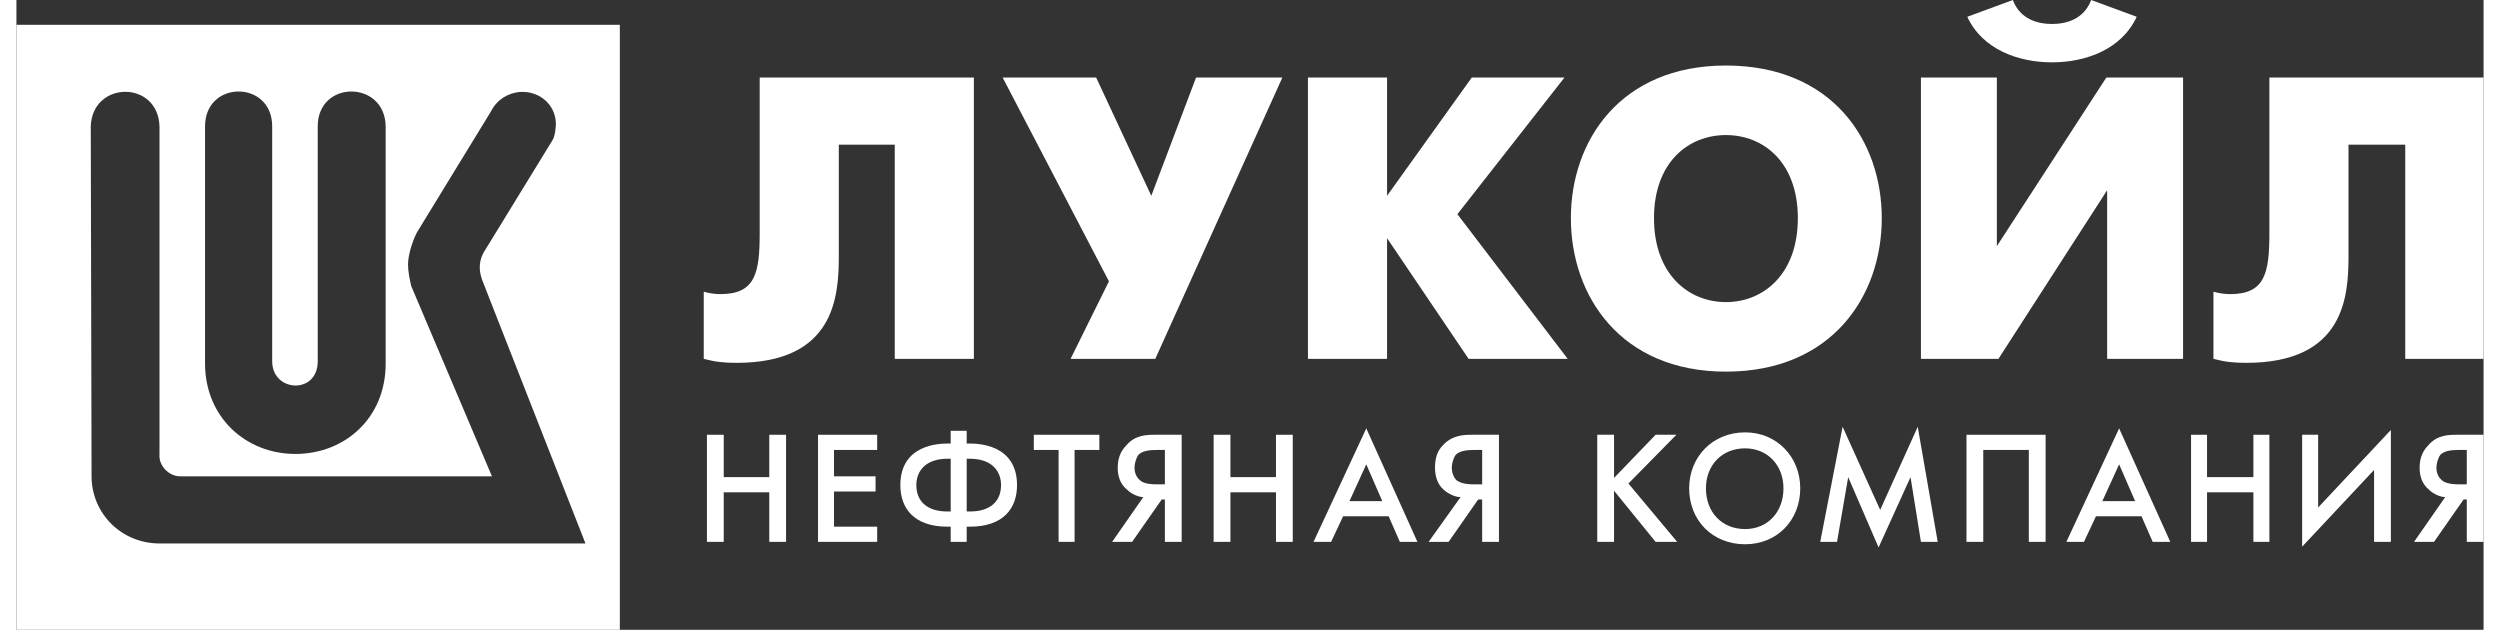 <?xml version="1.0" encoding="UTF-8"?>
<!DOCTYPE svg PUBLIC "-//W3C//DTD SVG 1.1//EN" "http://www.w3.org/Graphics/SVG/1.1/DTD/svg11.dtd">
<!-- Creator: CorelDRAW 2019 (64-Bit) -->
<svg xmlns="http://www.w3.org/2000/svg" xml:space="preserve" width="131px" height="33px" version="1.1" style="shape-rendering:geometricPrecision; text-rendering:geometricPrecision; image-rendering:optimizeQuality; fill-rule:evenodd; clip-rule:evenodd"
viewBox="0 0 30.87 7.88"
 xmlns:xlink="http://www.w3.org/1999/xlink"
 xmlns:xodm="http://www.corel.com/coreldraw/odm/2003">
 <rect x="0" y="0" width="30.87" height="7.88" fill="#333333" stroke="none"/>
 <defs>
  <style type="text/css">
   <![CDATA[
    .fil0 {fill:white}
    .fil1 {fill:white;fill-rule:nonzero}
   ]]>
  </style>
 </defs>
 <g id="Слой_x0020_1">
  <g id="_1723742513136">
   <path class="fil0" d="M0 0.31l7.55 0 0 7.57 -7.55 0 0 -7.57zm3.77 4.21l0 -2.94c0,-0.58 0.84,-0.58 0.85,0l0 2.97c0,0.68 -0.51,1.13 -1.13,1.13 -0.62,0 -1.13,-0.46 -1.13,-1.13l0 -2.97c0,-0.58 0.84,-0.58 0.84,0l0 2.94c0,0.39 0.57,0.42 0.57,0l0 0zm2.94 -2.77l-0.84 1.37c-0.1,0.15 -0.08,0.28 -0.04,0.39l1.29 3.29 -5.33 0c-0.48,0 -0.85,-0.38 -0.85,-0.84l-0.01 -4.38c0.02,-0.57 0.84,-0.58 0.86,0l0 4.11c-0.01,0.13 0.11,0.27 0.26,0.27l3.9 0 -1.01 -2.38c-0.02,-0.09 -0.04,-0.18 -0.04,-0.27 0,-0.1 0.04,-0.26 0.11,-0.4l0.93 -1.52c0.07,-0.14 0.21,-0.23 0.37,-0.24 0.23,-0.01 0.43,0.15 0.44,0.39 0,0.05 -0.01,0.16 -0.04,0.21l0 0z"/>
   <path class="fil1" d="M11.98 0.97l0 3.52 -0.99 0 0 -2.68 -0.7 0 0 1.39c0,0.51 -0.05,1.34 -1.28,1.34 -0.15,0 -0.26,-0.01 -0.41,-0.05l0 -0.84c0.07,0.02 0.14,0.03 0.21,0.03 0.44,0 0.49,-0.27 0.49,-0.77l0 -1.94 2.68 0 0 0z"/>
   <polygon class="fil1" points="13.51,0.97 14.2,2.45 14.76,0.97 15.84,0.97 14.25,4.49 13.19,4.49 13.67,3.52 12.34,0.97 "/>
   <polygon class="fil1" points="16.16,0.97 17.15,0.97 17.15,2.45 18.21,0.97 19.37,0.97 18.03,2.68 19.41,4.49 18.17,4.49 17.15,2.98 17.15,4.49 16.16,4.49 "/>
   <path class="fil1" d="M24.78 0.97l0 2.11 1.37 -2.11 0.96 0 0 3.52 -0.95 0 0 -2.11 -1.36 2.11 -0.97 0 0 -3.52 0.95 0zm1.75 -0.76c-0.19,0.41 -0.64,0.57 -1.06,0.57 -0.42,0 -0.87,-0.16 -1.06,-0.57l0.57 -0.21c0.09,0.24 0.31,0.3 0.49,0.3 0.18,0 0.4,-0.06 0.49,-0.3l0.57 0.21 0 0z"/>
   <path class="fil1" d="M30.87 0.97l0 3.52 -0.98 0 0 -2.68 -0.71 0 0 1.39c0,0.51 -0.05,1.34 -1.28,1.34 -0.15,0 -0.26,-0.01 -0.41,-0.05l0 -0.84c0.07,0.02 0.14,0.03 0.21,0.03 0.44,0 0.49,-0.27 0.49,-0.77l0 -1.94 2.68 0 0 0z"/>
   <path class="fil1" d="M19.45 2.73c0,-0.97 0.62,-1.91 1.94,-1.91 1.33,0 1.95,0.94 1.95,1.91 0,0.97 -0.62,1.92 -1.95,1.92 -1.32,0 -1.94,-0.95 -1.94,-1.92zm2.84 0c0,-0.7 -0.43,-1.04 -0.9,-1.04 -0.47,0 -0.9,0.34 -0.9,1.04 0,0.7 0.43,1.05 0.9,1.05 0.47,0 0.9,-0.35 0.9,-1.05z"/>
   <polygon class="fil1" points="8.85,5.97 9.42,5.97 9.42,5.44 9.63,5.44 9.63,6.78 9.42,6.78 9.42,6.16 8.85,6.16 8.85,6.78 8.64,6.78 8.64,5.44 8.85,5.44 "/>
   <polygon class="fil1" points="10.77,5.63 10.23,5.63 10.23,5.96 10.75,5.96 10.75,6.15 10.23,6.15 10.23,6.59 10.77,6.59 10.77,6.78 10.03,6.78 10.03,5.44 10.77,5.44 "/>
   <path class="fil1" d="M11.69 6.59l-0.04 0c-0.42,0 -0.59,-0.23 -0.59,-0.52 0,-0.52 0.51,-0.52 0.59,-0.52l0.04 0 0 -0.16 0.2 0 0 0.16 0.04 0c0.08,0 0.59,0 0.59,0.52 0,0.29 -0.17,0.52 -0.59,0.52l-0.04 0 0 0.19 -0.2 0 0 -0.19zm0 -0.85l-0.04 0c-0.27,0 -0.39,0.15 -0.39,0.33 0,0.19 0.12,0.33 0.39,0.33l0.04 0 0 -0.66zm0.2 0.66l0.04 0c0.27,0 0.39,-0.14 0.39,-0.33 0,-0.18 -0.12,-0.33 -0.39,-0.33l-0.04 0 0 0.66z"/>
   <polygon class="fil1" points="13.24,5.63 13.24,6.78 13.04,6.78 13.04,5.63 12.73,5.63 12.73,5.44 13.55,5.44 13.55,5.63 "/>
   <path class="fil1" d="M14.1 6.22c-0.06,0 -0.15,-0.04 -0.2,-0.09 -0.1,-0.08 -0.12,-0.19 -0.12,-0.28 0,-0.12 0.04,-0.21 0.11,-0.28 0.11,-0.13 0.26,-0.13 0.36,-0.13l0.33 0 0 1.34 -0.21 0 0 -0.53 -0.04 0 -0.37 0.53 -0.25 0 0.39 -0.56 0 0zm0.17 -0.59c-0.09,0 -0.18,0.01 -0.23,0.06 -0.03,0.04 -0.05,0.11 -0.05,0.16 0,0.06 0.02,0.12 0.07,0.16 0.02,0.02 0.07,0.05 0.2,0.05l0.11 0 0 -0.43 -0.1 0 0 0z"/>
   <polygon class="fil1" points="15.19,5.97 15.76,5.97 15.76,5.44 15.97,5.44 15.97,6.78 15.76,6.78 15.76,6.16 15.19,6.16 15.19,6.78 14.98,6.78 14.98,5.44 15.19,5.44 "/>
   <path class="fil1" d="M17.17 6.46l-0.57 0 -0.15 0.32 -0.22 0 0.66 -1.42 0.64 1.42 -0.22 0 -0.14 -0.32 0 0zm-0.08 -0.19l-0.2 -0.46 -0.21 0.46 0.41 0z"/>
   <path class="fil1" d="M18.07 6.22c-0.07,0 -0.15,-0.04 -0.21,-0.09 -0.09,-0.08 -0.11,-0.19 -0.11,-0.28 0,-0.12 0.03,-0.21 0.1,-0.28 0.12,-0.13 0.27,-0.13 0.37,-0.13l0.33 0 0 1.34 -0.21 0 0 -0.53 -0.05 0 -0.37 0.53 -0.25 0 0.4 -0.56 0 0zm0.17 -0.59c-0.09,0 -0.18,0.01 -0.23,0.06 -0.03,0.04 -0.05,0.11 -0.05,0.16 0,0.06 0.02,0.12 0.06,0.16 0.03,0.02 0.08,0.05 0.21,0.05l0.11 0 0 -0.43 -0.1 0 0 0z"/>
   <polygon class="fil1" points="19.99,5.98 20.51,5.44 20.77,5.44 20.17,6.05 20.78,6.78 20.51,6.78 19.99,6.14 19.99,6.78 19.78,6.78 19.78,5.44 19.99,5.44 "/>
   <path class="fil1" d="M22.32 6.11c0,0.4 -0.29,0.7 -0.69,0.7 -0.41,0 -0.7,-0.3 -0.7,-0.7 0,-0.39 0.29,-0.7 0.7,-0.7 0.4,0 0.69,0.31 0.69,0.7zm-0.21 0c0,-0.29 -0.2,-0.5 -0.48,-0.5 -0.29,0 -0.49,0.21 -0.49,0.5 0,0.3 0.2,0.51 0.49,0.51 0.28,0 0.48,-0.21 0.48,-0.51z"/>
   <polygon class="fil1" points="22.57,6.78 22.85,5.34 23.32,6.38 23.79,5.34 24.04,6.78 23.83,6.78 23.7,5.97 23.3,6.85 22.92,5.97 22.78,6.78 "/>
   <polygon class="fil1" points="25.39,5.44 25.39,6.78 25.18,6.78 25.18,5.63 24.61,5.63 24.61,6.78 24.4,6.78 24.4,5.44 "/>
   <path class="fil1" d="M26.59 6.46l-0.57 0 -0.15 0.32 -0.22 0 0.66 -1.42 0.64 1.42 -0.22 0 -0.14 -0.32zm-0.08 -0.19l-0.2 -0.46 -0.21 0.46 0.41 0 0 0z"/>
   <polygon class="fil1" points="27.41,5.97 27.99,5.97 27.99,5.44 28.19,5.44 28.19,6.78 27.99,6.78 27.99,6.16 27.41,6.16 27.41,6.78 27.21,6.78 27.21,5.44 27.41,5.44 "/>
   <polygon class="fil1" points="29.5,5.88 28.6,6.84 28.6,5.44 28.8,5.44 28.8,6.35 29.71,5.38 29.71,6.78 29.5,6.78 "/>
   <path class="fil1" d="M30.39 6.22c-0.06,0 -0.15,-0.04 -0.2,-0.09 -0.1,-0.08 -0.12,-0.19 -0.12,-0.28 0,-0.12 0.04,-0.21 0.11,-0.28 0.11,-0.13 0.26,-0.13 0.36,-0.13l0.33 0 0 1.34 -0.21 0 0 -0.53 -0.04 0 -0.37 0.53 -0.25 0 0.39 -0.56 0 0zm0.17 -0.59c-0.09,0 -0.18,0.01 -0.23,0.06 -0.03,0.04 -0.05,0.11 -0.05,0.16 0,0.06 0.02,0.12 0.07,0.16 0.02,0.02 0.08,0.05 0.2,0.05l0.11 0 0 -0.43 -0.1 0 0 0z"/>
  </g>
 </g>
</svg>
